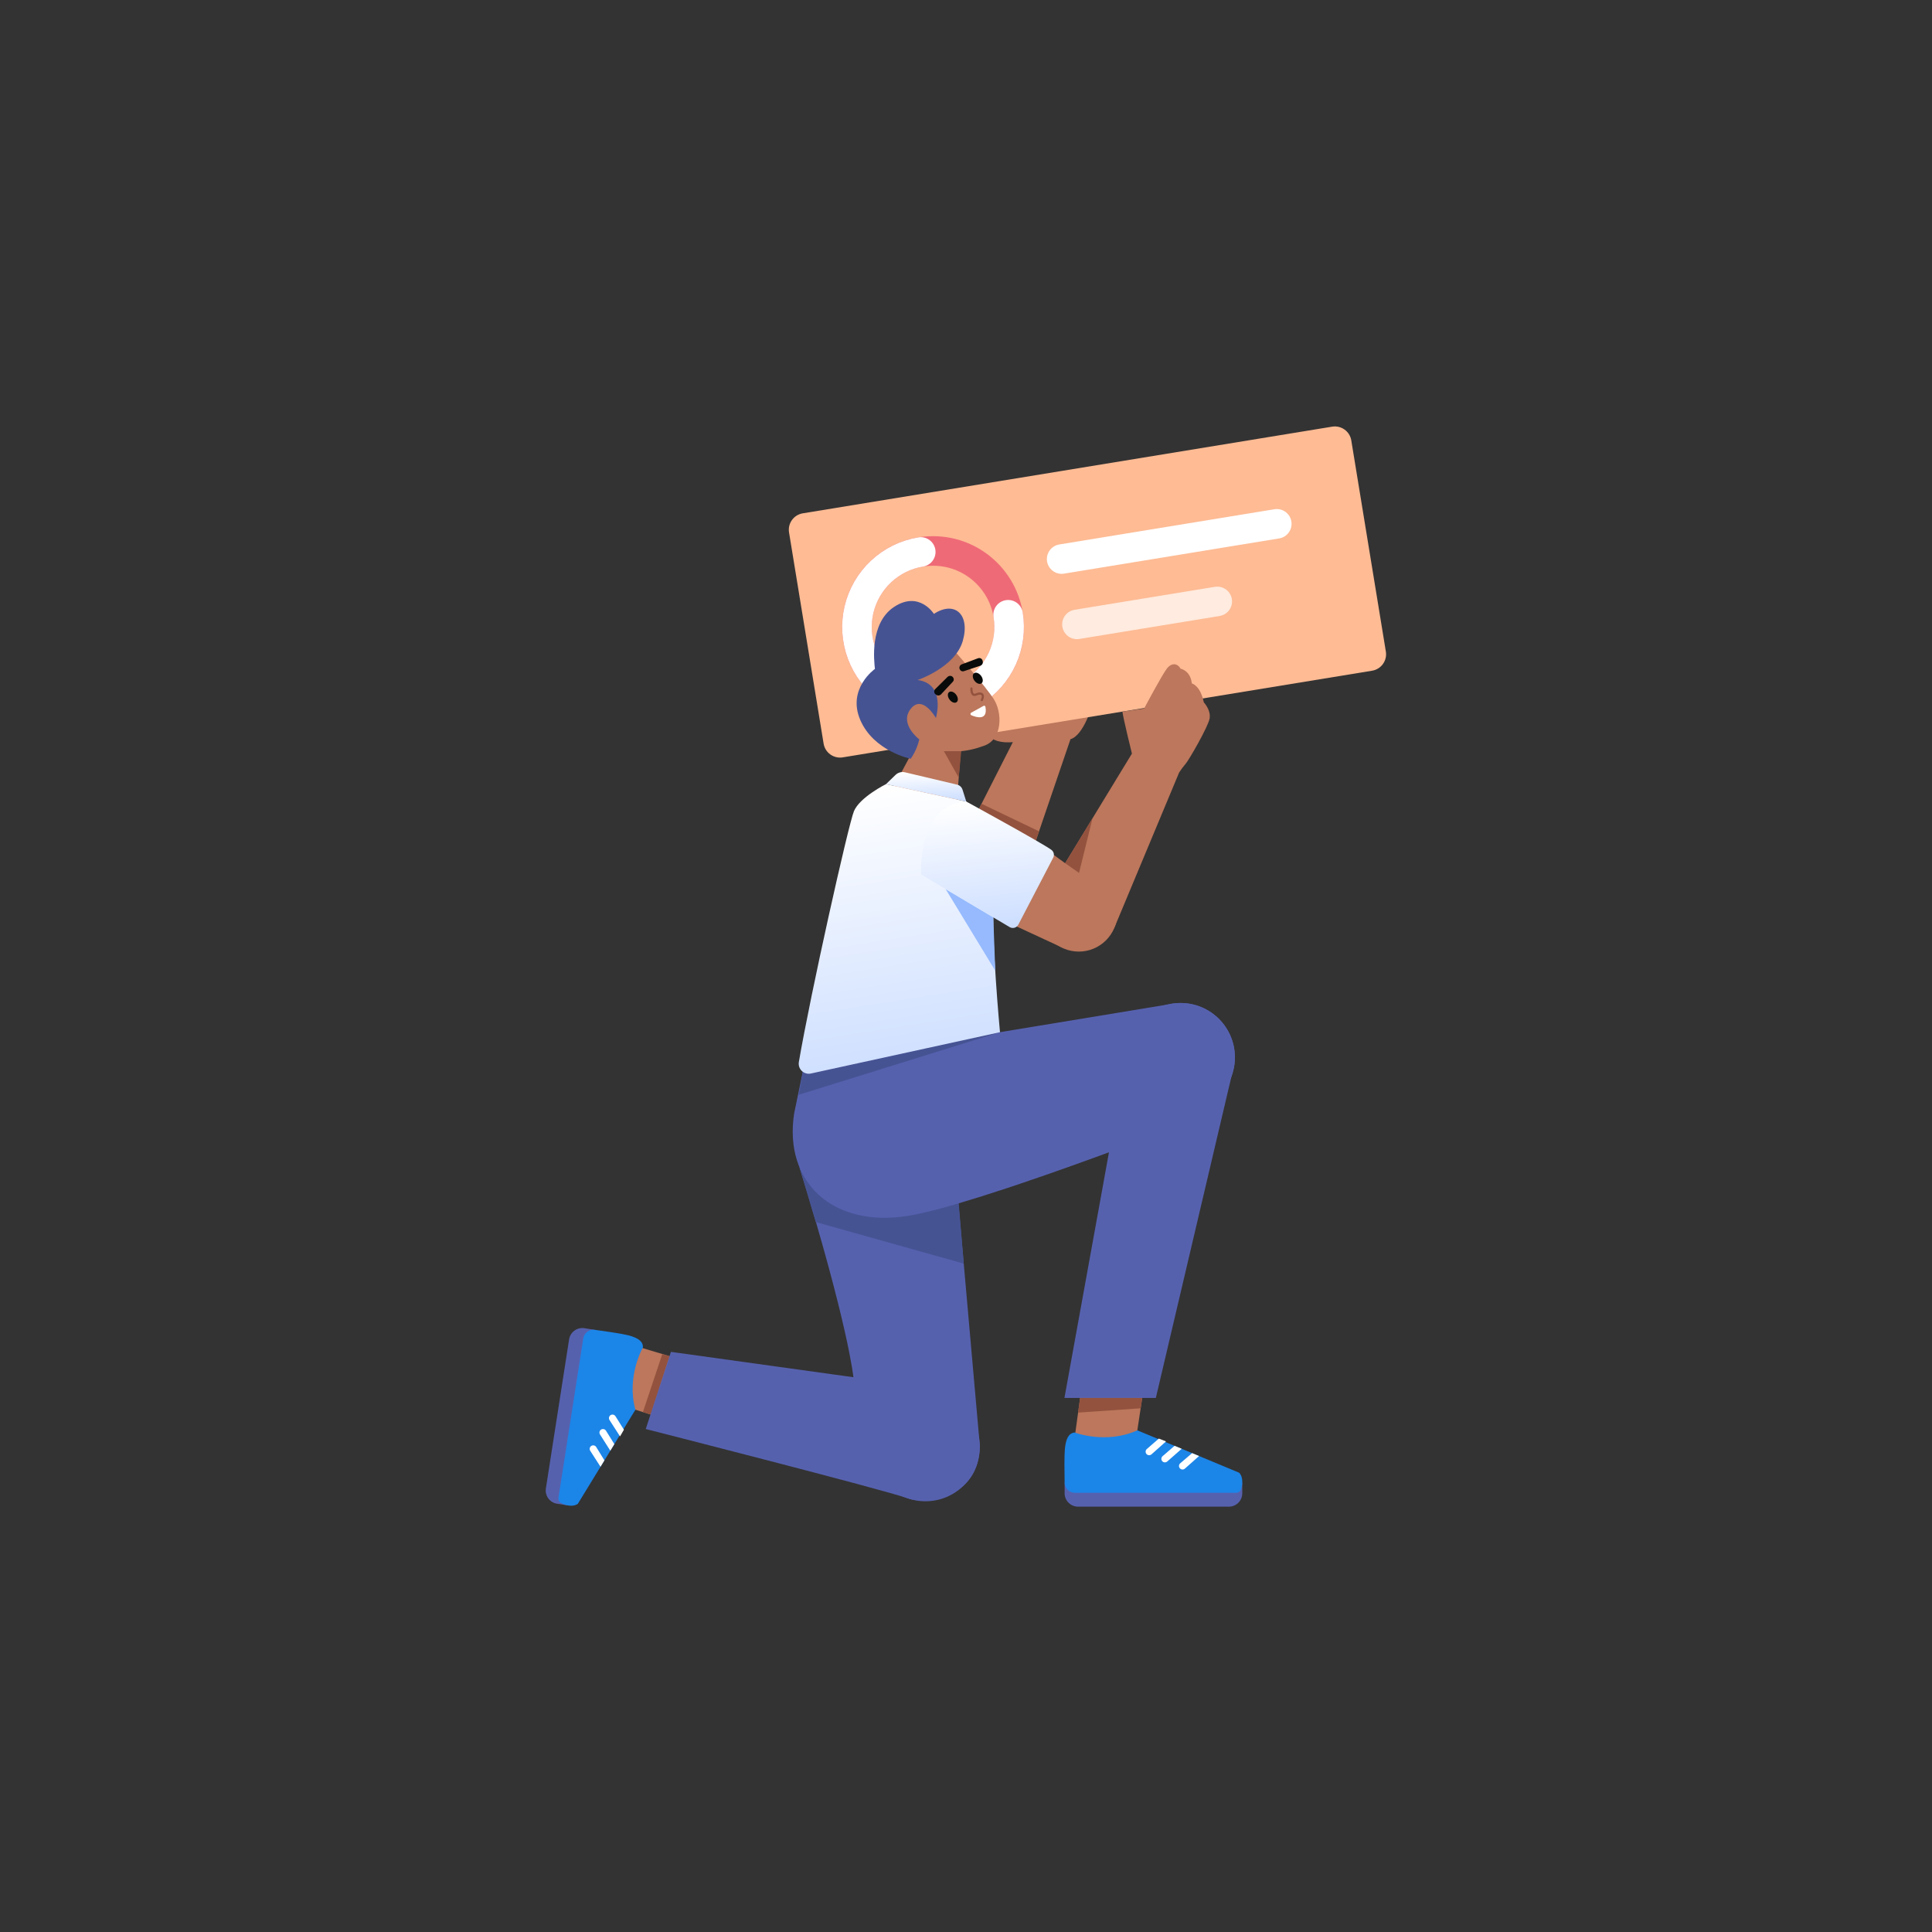 <svg width="1080" height="1080" viewBox="0 0 1080 1080" fill="none" xmlns="http://www.w3.org/2000/svg">
<rect x="0" y="0" width="1080" height="1080" fill="#333333" stroke="none"/>
<rect width="1080" height="1080" fill="transparent"/>
<path d="M332.497 743.379L317.218 841.498L311.401 840.592C309.438 840.286 307.677 839.214 306.505 837.609C305.333 836.005 304.847 834.002 305.152 832.039L318.127 748.722C318.432 746.759 319.505 744.998 321.109 743.826C322.713 742.654 324.717 742.168 326.68 742.474L332.497 743.379Z" fill="#5661AE"/>
<path d="M380.25 759.892L356.36 752.744L348.765 786.028L374.902 794.234L380.25 759.892Z" fill="#BC775C"/>
<path d="M363.811 790.752L359.394 789.366L370.245 756.899L374.279 758.106L363.811 790.752Z" fill="#93523E"/>
<path d="M359.389 753.216C359.389 753.216 350.029 769.479 355.187 788.045L323.032 840.615C320.236 842.657 315.989 841.446 313.63 840.189C313.113 839.911 312.697 839.479 312.437 838.954C312.177 838.428 312.088 837.834 312.181 837.255L326.05 748.19C326.281 746.703 327.085 745.367 328.291 744.467C329.496 743.568 331.007 743.177 332.497 743.379C338.462 744.188 347.538 745.496 351.108 746.412C356.627 747.829 359.536 749.835 359.389 753.216Z" fill="#1C85E8"/>
<path d="M348.775 799.21L344.054 791.681C343.881 791.406 343.644 791.178 343.363 791.016C343.081 790.854 342.764 790.764 342.44 790.754C342.116 790.743 341.794 790.813 341.502 790.956C341.211 791.099 340.959 791.312 340.77 791.575C340.537 791.898 340.407 792.283 340.397 792.681C340.386 793.079 340.496 793.471 340.712 793.805L346.605 802.954L348.775 799.21Z" fill="white"/>
<path d="M343.424 807.276L338.748 799.764C338.576 799.489 338.338 799.261 338.057 799.099C337.775 798.937 337.459 798.847 337.134 798.837C336.81 798.827 336.488 798.896 336.196 799.039C335.905 799.182 335.654 799.395 335.464 799.658C335.231 799.981 335.101 800.367 335.091 800.765C335.081 801.162 335.19 801.554 335.406 801.888L341.175 810.953L343.424 807.276Z" fill="white"/>
<path d="M337.877 816.345L333.287 808.886C333.115 808.611 332.878 808.383 332.596 808.221C332.315 808.06 331.998 807.97 331.673 807.959C331.349 807.949 331.027 808.018 330.736 808.162C330.444 808.305 330.193 808.517 330.003 808.781C329.771 809.104 329.641 809.489 329.63 809.887C329.62 810.285 329.73 810.676 329.945 811.011L335.687 819.925L337.877 816.345Z" fill="white"/>
<path d="M595.136 828.856H694.438V834.743C694.438 835.727 694.244 836.701 693.867 837.61C693.491 838.519 692.939 839.344 692.244 840.04C691.548 840.735 690.722 841.287 689.814 841.663C688.905 842.04 687.931 842.234 686.947 842.234H602.627C600.64 842.234 598.735 841.444 597.33 840.04C595.926 838.635 595.136 836.73 595.136 834.743V828.856Z" fill="#5661AE"/>
<path d="M604.105 779.131L600.718 803.835L634.775 806.219L638.861 779.131H604.105Z" fill="#BC775C"/>
<path d="M638.508 781.471L637.636 787.252L602.663 789.648L603.784 781.471H638.508Z" fill="#93523E"/>
<path d="M600.719 800.771C600.719 800.771 618.228 807.517 635.779 799.564L692.67 823.248C695.118 825.696 694.575 830.078 693.697 832.603C693.501 833.156 693.139 833.634 692.659 833.972C692.18 834.309 691.607 834.489 691.021 834.486H600.882C599.377 834.487 597.933 833.898 596.859 832.845C595.784 831.792 595.166 830.36 595.136 828.856C595.018 822.838 594.913 813.669 595.27 810C595.82 804.329 597.355 801.146 600.719 800.771Z" fill="#1C85E8"/>
<path d="M647.798 804.181L641.085 810.005C640.84 810.218 640.65 810.488 640.534 810.791C640.417 811.094 640.377 811.421 640.417 811.743C640.457 812.065 640.575 812.372 640.761 812.638C640.947 812.904 641.196 813.12 641.486 813.267C641.84 813.447 642.241 813.516 642.636 813.465C643.03 813.414 643.401 813.245 643.698 812.981L651.831 805.75L647.798 804.181Z" fill="white"/>
<path d="M656.591 808.228L649.888 814.004C649.643 814.217 649.454 814.487 649.337 814.789C649.221 815.092 649.181 815.419 649.22 815.742C649.26 816.064 649.378 816.371 649.564 816.637C649.751 816.903 649.999 817.118 650.289 817.265C650.644 817.446 651.044 817.515 651.439 817.464C651.834 817.413 652.204 817.244 652.501 816.98L660.57 809.885L656.591 808.228Z" fill="white"/>
<path d="M666.405 812.314L659.742 817.996C659.497 818.209 659.307 818.479 659.191 818.781C659.075 819.084 659.034 819.411 659.074 819.734C659.114 820.056 659.232 820.363 659.418 820.629C659.604 820.895 659.853 821.11 660.143 821.257C660.497 821.438 660.898 821.507 661.293 821.456C661.688 821.405 662.058 821.236 662.355 820.972L670.28 813.927L666.405 812.314Z" fill="white"/>
<path d="M545.616 455.355L566.195 414.836C566.195 414.836 553.667 416.473 551.483 408.696C549.299 400.92 610.693 393.962 610.693 393.962C610.693 393.962 605.782 411.152 598.415 413.198L578.155 472.546L545.616 455.355Z" fill="#BC775C"/>
<path d="M548.681 449.319L580.827 464.718L578.154 472.545L546.915 452.797L548.681 449.319Z" fill="#93523E"/>
<path d="M744.682 238.505L448.766 286.948C443.688 287.779 440.246 292.569 441.077 297.646L460.4 415.684C461.231 420.762 466.021 424.204 471.099 423.373L767.016 374.93C772.093 374.099 775.536 369.309 774.704 364.232L755.381 246.194C754.55 241.116 749.76 237.674 744.682 238.505Z" fill="#FEBB94"/>
<path d="M593.467 312.515L713.73 292.828" stroke="white" stroke-width="16.521" stroke-miterlimit="10" stroke-linecap="round"/>
<path opacity="0.7" d="M602.01 349.031L680.461 336.188" stroke="white" stroke-width="16.521" stroke-miterlimit="10" stroke-linecap="round"/>
<path d="M521.579 393.057C545.069 393.057 564.112 374.014 564.112 350.523C564.112 327.033 545.069 307.99 521.579 307.99C498.088 307.99 479.045 327.033 479.045 350.523C479.045 374.014 498.088 393.057 521.579 393.057Z" stroke="#EF6A77" stroke-width="16.521" stroke-miterlimit="10"/>
<path d="M563.554 343.652C564.913 351.954 563.78 360.472 560.297 368.13C556.815 375.788 551.14 382.241 543.99 386.674C536.84 391.106 528.537 393.319 520.129 393.032C511.722 392.746 503.588 389.972 496.757 385.063C489.926 380.154 484.703 373.329 481.751 365.452C478.798 357.574 478.248 348.999 480.169 340.809C482.091 332.619 486.398 325.182 492.545 319.44C498.693 313.698 506.405 309.907 514.707 308.548" stroke="white" stroke-width="16.521" stroke-miterlimit="10" stroke-linecap="round"/>
<path d="M535.438 669.024L547.713 807.958C547.713 837.741 517.326 841.129 507.599 837.619C493.877 832.667 360.981 798.836 360.981 798.836L375.065 755.699L477.063 769.876C477.063 769.876 474.274 740.931 446.922 652.547L535.438 669.024Z" fill="#5661AE"/>
<path d="M456.035 683.161L538.738 706.382L534.088 650.593L446.922 652.547L456.035 683.161Z" fill="#465393"/>
<path d="M534.238 364.63C534.238 364.63 550.616 383.221 555.485 390.746C560.354 398.271 560.529 413.03 550.348 416.793C540.167 420.555 531.839 421.188 516.975 418.411C505.409 416.251 490.416 397.164 494.842 387.426C499.269 377.688 519.852 359.982 534.238 364.63Z" fill="#BC775C"/>
<path d="M537.336 416.64L534.901 448.068L499.268 440.322L515.204 410.665L537.336 416.64Z" fill="#BC775C"/>
<path d="M537.336 419.911H527.648L535.936 434.709" fill="#93523E"/>
<path d="M495.285 438.33L500.6 433.182C501.289 432.514 502.136 432.03 503.063 431.775C503.989 431.52 504.964 431.503 505.898 431.724L535.036 438.625C535.737 438.791 536.384 439.136 536.912 439.626C537.441 440.117 537.833 440.736 538.051 441.423L540.157 448.069L495.285 438.33Z" fill="url(#paint0_linear)"/>
<path d="M449.136 597.229L443.921 622.498C438.048 661.045 465.686 686.544 507.924 679.595C545.646 673.388 657.385 630.065 657.385 630.065L652.932 561.501L558.995 576.999C558.995 576.999 474.561 561.355 449.136 597.229Z" fill="#5661AE"/>
<path d="M659.93 621.461C676.712 621.461 690.317 607.857 690.317 591.074C690.317 574.292 676.712 560.687 659.93 560.687C643.147 560.687 629.542 574.292 629.542 591.074C629.542 607.857 643.147 621.461 659.93 621.461Z" fill="#5661AE"/>
<path d="M659.93 621.461C676.712 621.461 690.317 607.857 690.317 591.074C690.317 574.292 676.712 560.687 659.93 560.687C643.147 560.687 629.542 574.292 629.542 591.074C629.542 607.857 643.147 621.461 659.93 621.461Z" fill="#5661AE"/>
<path d="M517.326 839.219C534.109 839.219 547.714 825.614 547.714 808.831C547.714 792.049 534.109 778.444 517.326 778.444C500.544 778.444 486.939 792.049 486.939 808.831C486.939 825.614 500.544 839.219 517.326 839.219Z" fill="#5661AE"/>
<path d="M688.834 599.855L646.116 781.471H595.025L629.542 591.074L688.834 599.855Z" fill="#5661AE"/>
<path d="M558.995 576.999L446.483 612.014L449.136 597.228L558.995 576.999Z" fill="#465393"/>
<path d="M584.244 474.404L595.422 482.537L632.751 421.265C632.751 421.265 627.781 401.196 627.439 397.779L639.585 396.048C639.585 396.048 649.423 377.506 652.227 373.839C655.031 370.171 658.267 370.818 659.993 373.839C659.993 373.839 665.386 374.702 666.249 382.036C666.249 382.036 670.995 383.115 672.937 392.607C672.937 392.607 677.035 396.921 676.173 401.667C675.31 406.413 664.523 425.013 662.798 426.931C661.469 428.495 660.244 430.144 659.13 431.869L623.177 518.021C623.177 518.021 614.392 536.865 593.805 529.718L568.28 517.889C556.565 510.298 584.244 474.404 584.244 474.404Z" fill="#BC775C"/>
<path d="M603.058 531.946C614.925 531.946 624.546 522.326 624.546 510.458C624.546 498.59 614.925 488.97 603.058 488.97C591.19 488.97 581.57 498.59 581.57 510.458C581.57 522.326 591.19 531.946 603.058 531.946Z" fill="#BC775C"/>
<path d="M512.991 380.122C512.991 380.122 534.017 373.04 538.222 358.211C542.427 343.383 533.574 335.636 522.065 343.161C522.065 343.161 513.876 330.103 499.933 339.178C485.989 348.252 488.645 369.72 489.088 373.925C489.088 373.925 473.374 384.992 480.899 402.476C488.424 419.961 509.072 424.166 509.072 424.166C511.351 420.891 512.982 417.209 513.876 413.321C513.876 413.321 502.498 404.689 509.072 396.279C515.647 387.869 523.172 401.37 523.172 401.37C523.172 401.37 528.926 382.336 512.991 380.122Z" fill="#465393"/>
<path d="M495.285 438.331C495.285 438.331 480.689 445.589 477.382 453.404C474.327 460.626 453.075 555.484 446.566 593.67C446.411 594.575 446.48 595.505 446.768 596.378C447.057 597.25 447.555 598.038 448.219 598.673C448.883 599.308 449.693 599.77 450.578 600.019C451.463 600.267 452.395 600.295 453.292 600.099L558.995 576.999C558.995 576.999 553.825 521.444 555.637 505.14C557.449 488.836 540.157 448.069 540.157 448.069L495.285 438.331Z" fill="url(#paint1_linear)"/>
<path d="M555.262 512.827L528.613 496.99L556.342 542.605L555.262 512.827Z" fill="#96BAFD"/>
<path d="M595.422 482.536L603.182 487.945L610.693 457.471L595.422 482.536Z" fill="#93523E"/>
<path d="M540.157 448.069C540.157 448.069 582.572 471.255 587.721 475.058C588.389 475.55 588.859 476.265 589.046 477.074C589.233 477.882 589.124 478.731 588.741 479.466L569.26 516.869C569.041 517.289 568.739 517.66 568.372 517.96C568.005 518.259 567.581 518.48 567.125 518.61C566.67 518.739 566.192 518.775 565.723 518.713C565.253 518.652 564.801 518.496 564.394 518.254L514.956 488.874C514.956 488.874 512.325 449.765 540.157 448.069Z" fill="url(#paint2_linear)"/>
<path d="M534.745 392.518C535.761 391.759 535.646 389.886 534.488 388.335C533.33 386.784 531.567 386.141 530.55 386.9C529.534 387.659 529.649 389.532 530.807 391.083C531.966 392.635 533.729 393.277 534.745 392.518Z" fill="#080B09"/>
<path d="M548.683 381.971C549.699 381.212 549.584 379.339 548.426 377.788C547.268 376.237 545.505 375.594 544.488 376.353C543.472 377.112 543.587 378.985 544.745 380.536C545.904 382.088 547.667 382.73 548.683 381.971Z" fill="#080B09"/>
<path d="M543.041 384.86C543.041 384.86 542.799 389.449 545.611 388.24C548.256 386.994 550.516 387.852 548.858 391.334" stroke="#93523E" stroke-width="1.209" stroke-linecap="round" stroke-linejoin="round"/>
<path d="M549.788 394.609C548.191 395.477 544.998 397.213 542.891 398.405C542.764 398.475 542.659 398.579 542.586 398.705C542.514 398.831 542.478 398.974 542.481 399.12C542.485 399.265 542.528 399.406 542.606 399.529C542.685 399.651 542.795 399.75 542.926 399.814C545.88 401.09 552.208 402.948 550.88 395.204C550.879 395.078 550.844 394.953 550.779 394.845C550.714 394.736 550.62 394.646 550.509 394.586C550.398 394.525 550.272 394.495 550.145 394.499C550.018 394.503 549.895 394.541 549.788 394.609Z" fill="white"/>
<path d="M522.758 387.933L523.054 388.174C523.455 388.564 523.994 388.78 524.553 388.774C525.113 388.768 525.647 388.542 526.04 388.143L532.609 381.121C532.941 380.794 533.138 380.354 533.161 379.889C533.185 379.424 533.032 378.967 532.735 378.609C532.563 378.381 532.344 378.192 532.094 378.054C531.843 377.917 531.567 377.834 531.282 377.812C530.997 377.789 530.711 377.827 530.442 377.924C530.173 378.02 529.928 378.172 529.722 378.37L522.857 385.152C522.664 385.325 522.507 385.536 522.397 385.771C522.288 386.007 522.226 386.262 522.217 386.521C522.208 386.781 522.251 387.04 522.344 387.282C522.437 387.525 522.578 387.746 522.758 387.933Z" fill="#080B09"/>
<path d="M546.635 368.004L537.601 371.394C537.335 371.497 537.093 371.656 536.893 371.86C536.693 372.064 536.538 372.307 536.439 372.575C536.341 372.843 536.3 373.129 536.319 373.414C536.339 373.699 536.419 373.977 536.554 374.228C536.754 374.649 537.105 374.979 537.538 375.153C537.97 375.327 538.451 375.332 538.887 375.167L548.017 372.148C548.543 371.958 548.973 371.568 549.213 371.063C549.453 370.557 549.483 369.978 549.297 369.45L549.202 369.08C549.108 368.838 548.966 368.617 548.785 368.431C548.603 368.245 548.387 368.097 548.147 367.997C547.908 367.897 547.65 367.845 547.391 367.846C547.131 367.848 546.874 367.901 546.635 368.004Z" fill="#080B09"/>
<defs>
<linearGradient id="paint0_linear" x1="516.604" y1="431.531" x2="518.012" y2="466.866" gradientUnits="userSpaceOnUse">
<stop stop-color="white"/>
<stop offset="1" stop-color="#94B9FF"/>
</linearGradient>
<linearGradient id="paint1_linear" x1="499.939" y1="437.946" x2="552.833" y2="776.985" gradientUnits="userSpaceOnUse">
<stop stop-color="white"/>
<stop offset="1" stop-color="#94B9FF"/>
</linearGradient>
<linearGradient id="paint2_linear" x1="550.164" y1="447.901" x2="565.645" y2="597.908" gradientUnits="userSpaceOnUse">
<stop stop-color="white"/>
<stop offset="1" stop-color="#94B9FF"/>
</linearGradient>
</defs>
</svg>

